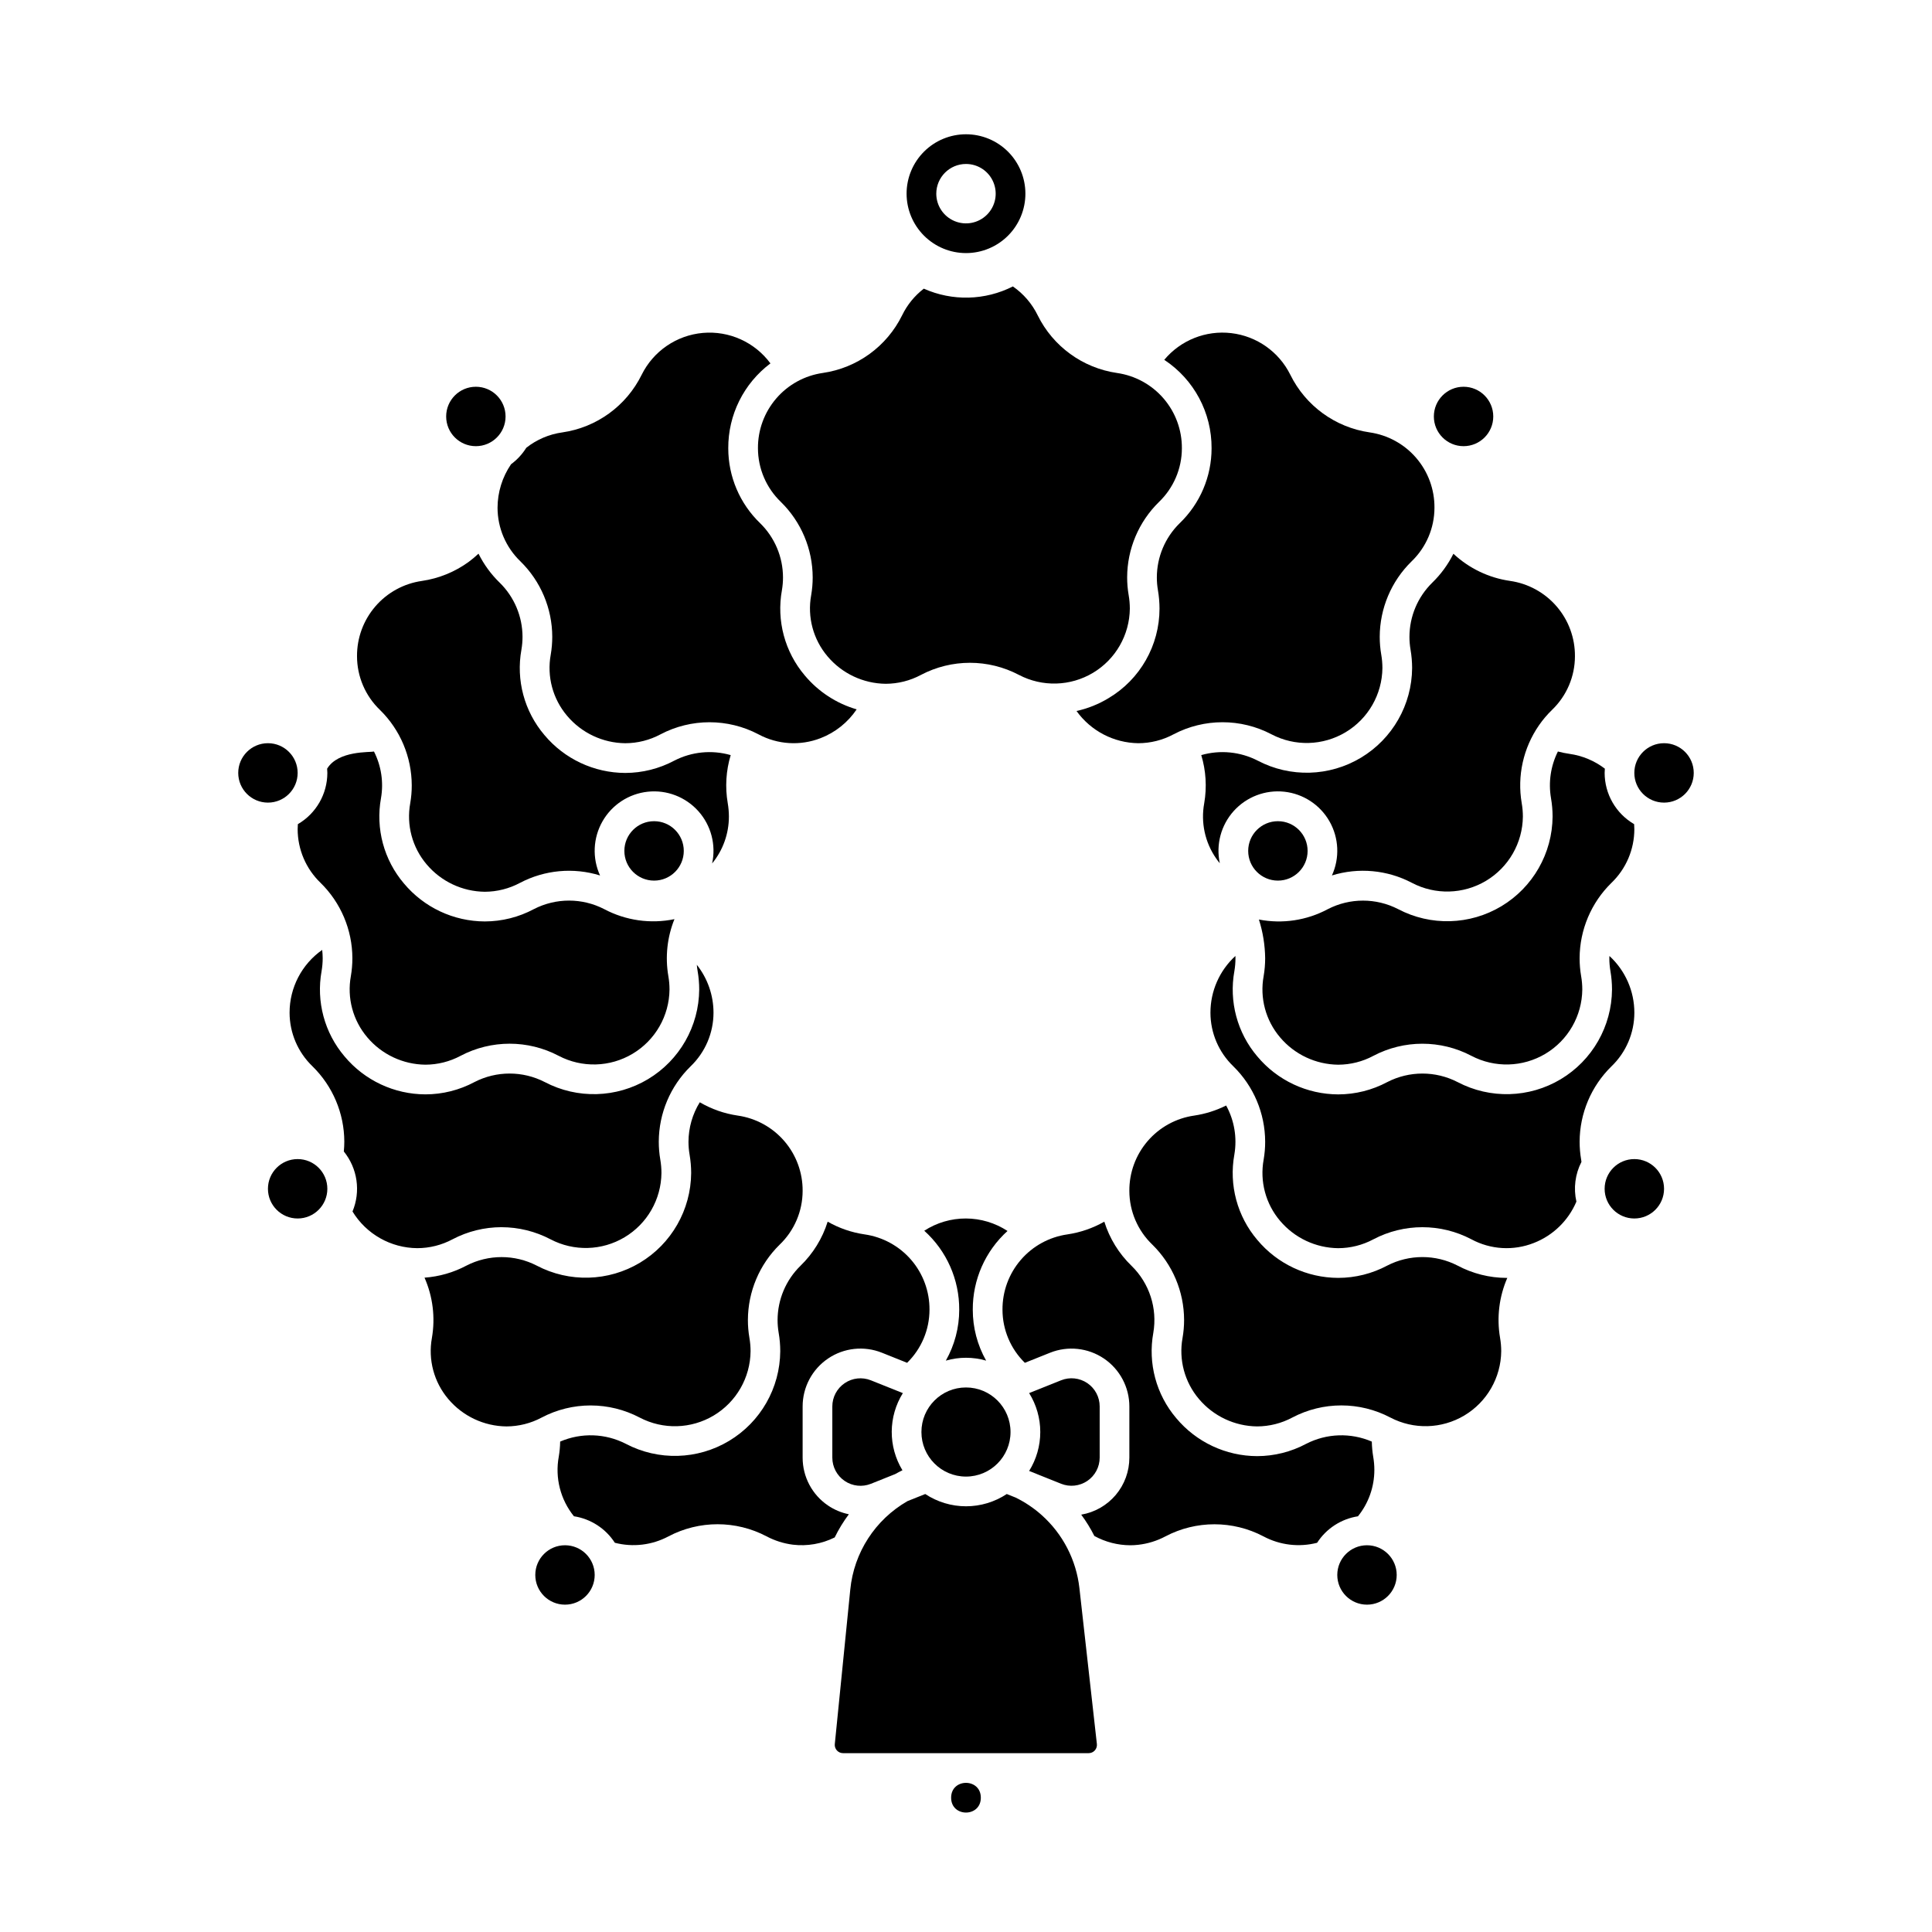 <?xml version="1.0" encoding="UTF-8"?>
<!-- Uploaded to: SVG Repo, www.svgrepo.com, Generator: SVG Repo Mixer Tools -->
<svg fill="#000000" width="800px" height="800px" version="1.1" viewBox="144 144 512 512" xmlns="http://www.w3.org/2000/svg">
 <g>
  <path d="m228.95 377.96c5.375 5.262 8.414 12.461 8.434 19.98 0 1.59-0.133 3.172-0.402 4.738-1.055 5.781 0.539 11.73 4.34 16.211 3.836 4.551 9.465 7.199 15.418 7.262 3.254-0.008 6.457-0.816 9.328-2.352 8.129-4.277 17.844-4.277 25.977 0 6.188 3.246 13.621 3.039 19.617-0.551 6-3.586 9.699-10.035 9.766-17.023 0-1.191-0.105-2.383-0.309-3.555-0.871-5.082-0.312-10.305 1.617-15.086-6.324 1.309-12.91 0.371-18.617-2.656-5.848-3.016-12.793-3.016-18.645 0-3.996 2.137-8.457 3.254-12.992 3.262-8.281-0.023-16.125-3.707-21.434-10.062-5.316-6.246-7.547-14.551-6.078-22.625 0.723-4.203 0.07-8.531-1.859-12.34-1.008 0.266-9.473-0.324-12.418 4.543 0.027 0.371 0.059 0.746 0.059 1.125-0.008 5.594-2.984 10.762-7.816 13.578-0.031 0.445-0.055 0.891-0.055 1.336 0.008 5.367 2.199 10.5 6.07 14.215z"/>
  <path d="m465.08 262.81c0 7.492-3.055 14.66-8.453 19.852-3.859 3.777-6.039 8.945-6.051 14.344-0.004 1.137 0.094 2.269 0.285 3.387 0.277 1.617 0.418 3.258 0.422 4.898-0.004 9.75-5.148 18.777-13.535 23.746-2.617 1.582-5.473 2.727-8.457 3.387 3.793 5.285 9.871 8.453 16.375 8.535 3.254-0.008 6.457-0.816 9.324-2.352 8.133-4.277 17.848-4.277 25.98 0 6.188 3.246 13.617 3.035 19.617-0.551 5.996-3.586 9.695-10.035 9.766-17.023-0.004-1.191-0.105-2.383-0.309-3.555-0.27-1.562-0.402-3.141-0.402-4.727 0.023-7.516 3.059-14.715 8.434-19.973 3.871-3.715 6.066-8.848 6.07-14.215 0.039-4.848-1.684-9.543-4.844-13.215-3.16-3.672-7.547-6.074-12.344-6.762-9.094-1.316-16.953-7.031-21.012-15.273-3.012-6.082-8.891-10.23-15.633-11.027-6.738-0.801-13.426 1.863-17.773 7.074 7.879 5.191 12.598 14.016 12.539 23.449z"/>
  <path d="m592.86 348.83c0 4.348-3.523 7.871-7.871 7.871-4.348 0-7.875-3.523-7.875-7.871 0-4.348 3.527-7.875 7.875-7.875 4.348 0 7.871 3.527 7.871 7.875"/>
  <path d="m350.94 277.02c5.375 5.262 8.41 12.457 8.43 19.98 0.004 1.586-0.133 3.172-0.402 4.738-1.055 5.781 0.539 11.73 4.344 16.211 3.836 4.547 9.465 7.199 15.414 7.262 3.258-0.012 6.461-0.816 9.328-2.352 8.133-4.281 17.848-4.281 25.98 0 6.188 3.242 13.617 3.035 19.617-0.551 5.996-3.586 9.695-10.035 9.766-17.023-0.004-1.191-0.105-2.383-0.309-3.559-0.27-1.559-0.402-3.141-0.402-4.723 0.023-7.519 3.059-14.715 8.434-19.977 3.871-3.715 6.066-8.848 6.07-14.215 0.035-4.844-1.688-9.535-4.848-13.207s-7.543-6.074-12.336-6.758c-9.094-1.32-16.957-7.031-21.02-15.27-1.5-3.078-3.766-5.719-6.582-7.668-7.375 3.742-16.051 3.961-23.605 0.59-2.441 1.879-4.414 4.301-5.754 7.074-4.062 8.242-11.926 13.949-21.016 15.266-4.797 0.688-9.18 3.09-12.336 6.758-3.16 3.672-4.883 8.363-4.848 13.207 0.008 5.367 2.203 10.5 6.074 14.215z"/>
  <path d="m325.21 369.5c0 4.348-3.523 7.871-7.871 7.871s-7.875-3.523-7.875-7.871 3.527-7.875 7.875-7.875 7.871 3.527 7.871 7.875"/>
  <path d="m277.98 254.37c0 4.348-3.523 7.871-7.871 7.871s-7.871-3.523-7.871-7.871c0-4.348 3.523-7.875 7.871-7.875s7.871 3.527 7.871 7.875"/>
  <path d="m253.12 352.11c0.004 1.59-0.133 3.176-0.402 4.738-1.055 5.781 0.539 11.73 4.34 16.211 3.84 4.551 9.469 7.203 15.418 7.266 3.258-0.012 6.457-0.82 9.328-2.356 6.531-3.438 14.164-4.144 21.215-1.961-2.102-4.602-1.863-9.938 0.641-14.332 2.504-4.398 6.969-7.324 12-7.863 5.031-0.543 10.016 1.371 13.398 5.137 3.379 3.766 4.742 8.926 3.664 13.871 2.875-3.504 4.445-7.894 4.445-12.426-0.004-1.191-0.105-2.379-0.309-3.555-0.73-4.246-0.461-8.605 0.785-12.73-4.984-1.434-10.332-0.91-14.945 1.465-4 2.133-8.465 3.254-12.996 3.262-8.281-0.023-16.129-3.707-21.438-10.062-5.312-6.25-7.547-14.551-6.078-22.625 0.191-1.121 0.289-2.258 0.289-3.398-0.016-5.398-2.195-10.566-6.055-14.344-2.293-2.223-4.188-4.82-5.609-7.68-0.828 0.777-1.699 1.508-2.613 2.184-3.664 2.66-7.918 4.391-12.398 5.043-4.793 0.684-9.176 3.086-12.336 6.758s-4.883 8.363-4.848 13.207c0.008 5.367 2.199 10.496 6.074 14.211 5.375 5.262 8.41 12.461 8.43 19.98z"/>
  <path d="m281.92 292.77c5.375 5.262 8.414 12.461 8.434 19.98 0 1.59-0.133 3.176-0.402 4.738-1.055 5.781 0.535 11.73 4.34 16.211 3.836 4.551 9.465 7.203 15.418 7.262 3.254-0.008 6.457-0.816 9.328-2.352 8.129-4.277 17.844-4.277 25.977 0 5.07 2.727 11.086 3.098 16.453 1.008 3.891-1.504 7.227-4.168 9.559-7.629-5.363-1.562-10.141-4.684-13.73-8.961-5.312-6.246-7.547-14.551-6.078-22.625 0.191-1.121 0.289-2.258 0.285-3.398-0.012-5.398-2.191-10.566-6.051-14.344-5.398-5.191-8.453-12.359-8.453-19.848-0.051-8.852 4.094-17.199 11.176-22.508-4.152-5.629-10.938-8.691-17.906-8.078-6.973 0.617-13.117 4.82-16.219 11.09-4.059 8.242-11.918 13.957-21.012 15.273-3.496 0.48-6.797 1.887-9.562 4.074-1.062 1.699-2.434 3.18-4.043 4.367-2.32 3.398-3.566 7.41-3.578 11.523 0.004 5.367 2.195 10.5 6.066 14.215z"/>
  <path d="m490.53 369.5c0 4.348-3.523 7.871-7.871 7.871s-7.875-3.523-7.875-7.871 3.527-7.875 7.875-7.875 7.871 3.527 7.871 7.875"/>
  <path d="m584.99 459.04c0 4.348-3.527 7.871-7.875 7.871-4.348 0-7.871-3.523-7.871-7.871 0-4.348 3.523-7.871 7.871-7.871 4.348 0 7.875 3.523 7.875 7.871"/>
  <path d="m539.73 254.37c0 4.348-3.523 7.871-7.871 7.871-4.348 0-7.871-3.523-7.871-7.871 0-4.348 3.523-7.875 7.871-7.875 4.348 0 7.871 3.527 7.871 7.875"/>
  <path d="m559.93 343.78c-1.035-0.148-2.059-0.355-3.07-0.625-1.906 3.816-2.547 8.137-1.832 12.34 0.281 1.617 0.422 3.254 0.426 4.894-0.07 9.75-5.211 18.754-13.57 23.77-8.359 5.012-18.727 5.305-27.355 0.773-5.848-3.012-12.789-3.012-18.641 0-5.586 2.996-12.039 3.965-18.262 2.75 1.055 3.32 1.613 6.777 1.656 10.262 0 1.59-0.133 3.172-0.402 4.738-1.059 5.781 0.535 11.73 4.34 16.211 3.836 4.551 9.465 7.199 15.418 7.262 3.254-0.008 6.457-0.816 9.324-2.352 8.129-4.277 17.844-4.277 25.973 0 6.191 3.246 13.625 3.039 19.625-0.547 6-3.59 9.699-10.039 9.766-17.031-0.004-1.191-0.105-2.383-0.309-3.555-0.27-1.562-0.402-3.141-0.402-4.727 0.023-7.516 3.059-14.715 8.434-19.973 3.875-3.719 6.066-8.855 6.07-14.227 0-0.445-0.027-0.891-0.055-1.336-4.832-2.816-7.809-7.984-7.816-13.578 0-0.379 0.031-0.75 0.059-1.125-2.738-2.094-5.965-3.445-9.375-3.926z"/>
  <path d="m411.8 523.5c0 6.519-5.285 11.809-11.805 11.809-6.523 0-11.809-5.289-11.809-11.809 0-6.523 5.285-11.809 11.809-11.809 6.519 0 11.805 5.285 11.805 11.809"/>
  <path d="m411 470.22c-3.277-2.148-7.106-3.297-11.023-3.309-3.914-0.012-7.75 1.117-11.039 3.246 5.938 5.336 9.309 12.957 9.266 20.941 0.004 4.723-1.219 9.367-3.543 13.48 3.488-1.008 7.188-1.008 10.676 0-2.324-4.113-3.543-8.758-3.539-13.48-0.043-7.953 3.305-15.543 9.203-20.879z"/>
  <path d="m523.57 298.41c-3.856 3.773-6.039 8.941-6.051 14.34-0.004 1.137 0.094 2.269 0.285 3.391 0.277 1.617 0.418 3.254 0.422 4.894-0.066 9.746-5.211 18.754-13.566 23.766-8.359 5.016-18.727 5.309-27.355 0.777-4.617-2.375-9.969-2.902-14.957-1.469 1.246 4.125 1.516 8.488 0.785 12.738-0.945 5.113 0.191 10.387 3.16 14.652 0.305 0.441 0.633 0.867 0.969 1.277v0.004c-1.066-4.945 0.309-10.098 3.691-13.855 3.387-3.758 8.371-5.66 13.398-5.113 5.027 0.547 9.484 3.473 11.984 7.867s2.738 9.727 0.637 14.324c7.055-2.18 14.684-1.473 21.219 1.969 6.188 3.246 13.625 3.039 19.621-0.547 6-3.59 9.699-10.039 9.766-17.031 0-1.191-0.105-2.379-0.309-3.555-1.234-7.215 0.414-14.625 4.582-20.641 1.02-1.469 2.18-2.84 3.465-4.082 3.867-3.715 6.055-8.84 6.059-14.199 0.035-4.844-1.688-9.539-4.848-13.207-3.16-3.672-7.543-6.074-12.34-6.762-5.625-0.805-10.867-3.32-15.02-7.199-1.418 2.852-3.312 5.441-5.598 7.66z"/>
  <path d="m425.2 537.21c2.297 0.918 4.898 0.637 6.949-0.75 2.047-1.387 3.277-3.699 3.277-6.176v-13.566c0-2.477-1.227-4.789-3.273-6.176-2.051-1.387-4.652-1.668-6.949-0.75l-8.473 3.391c1.93 3.094 2.953 6.668 2.953 10.316 0 3.648-1.023 7.223-2.953 10.32z"/>
  <path d="m508.22 533.58c0-1.195-0.105-2.383-0.309-3.559-0.219-1.316-0.34-2.648-0.367-3.984-5.598-2.414-11.977-2.195-17.395 0.59-4 2.137-8.461 3.254-12.996 3.262-8.277-0.023-16.125-3.707-21.434-10.059-5.316-6.25-7.547-14.555-6.078-22.625 1.113-6.504-1.043-13.137-5.766-17.742-3.352-3.238-5.832-7.266-7.223-11.711-3.027 1.727-6.352 2.871-9.801 3.379-4.793 0.688-9.176 3.086-12.336 6.762-3.16 3.672-4.879 8.363-4.844 13.207 0.008 5.293 2.144 10.359 5.93 14.059l6.672-2.668h-0.004c4.723-1.891 10.078-1.312 14.289 1.539 4.211 2.852 6.734 7.606 6.734 12.695v13.57-0.004c0.004 3.621-1.277 7.125-3.613 9.891-2.336 2.762-5.578 4.613-9.145 5.215 1.324 1.781 2.488 3.672 3.484 5.652 2.918 1.602 6.188 2.449 9.512 2.461 0.723 0 1.445-0.043 2.164-0.129 2.504-0.289 4.934-1.043 7.16-2.227 8.129-4.273 17.844-4.273 25.973 0 4.363 2.328 9.438 2.934 14.223 1.699 2.441-3.777 6.379-6.332 10.824-7.019 2.805-3.469 4.336-7.793 4.344-12.254z"/>
  <path d="m420.07 545.53c-2.09-1.871-4.43-3.445-6.953-4.672l-2.312-0.926c-3.207 2.117-6.961 3.25-10.801 3.25-3.844 0-7.598-1.133-10.805-3.25l-4.711 1.883h0.004c-8.551 4.902-14.199 13.637-15.16 23.441l-4.102 40.945h-0.004c-0.059 0.617 0.145 1.227 0.562 1.688 0.414 0.457 1.004 0.719 1.625 0.715h65.102c0.621 0 1.211-0.262 1.625-0.727 0.418-0.465 0.613-1.082 0.543-1.699l-4.625-41.285c-0.832-7.465-4.391-14.359-9.988-19.363z"/>
  <path d="m514.14 561.38c0 4.348-3.527 7.871-7.875 7.871-4.348 0-7.871-3.523-7.871-7.871s3.523-7.871 7.871-7.871c4.348 0 7.875 3.523 7.875 7.871"/>
  <path d="m563.02 451.3c-0.27-1.562-0.402-3.144-0.402-4.731 0.023-7.519 3.059-14.715 8.434-19.973 3.875-3.719 6.066-8.852 6.07-14.219 0.004-5.715-2.391-11.164-6.602-15.031-0.008 0.195-0.031 0.395-0.031 0.59l0.004 0.004c-0.004 1.133 0.094 2.269 0.285 3.387 0.277 1.617 0.418 3.258 0.422 4.898-0.066 9.746-5.211 18.754-13.566 23.766-8.359 5.012-18.727 5.305-27.355 0.773-5.852-3.012-12.793-3.012-18.641 0-4 2.137-8.465 3.254-12.996 3.262-8.281-0.023-16.129-3.707-21.438-10.059-5.316-6.25-7.547-14.555-6.078-22.625 0.191-1.125 0.289-2.262 0.285-3.398 0-0.195-0.008-0.402-0.016-0.605h0.004c-4.219 3.863-6.621 9.32-6.617 15.039 0.004 5.367 2.199 10.496 6.07 14.211 5.375 5.262 8.41 12.461 8.43 19.98 0.004 1.59-0.133 3.176-0.402 4.738-1.055 5.781 0.539 11.73 4.34 16.211 3.84 4.551 9.469 7.203 15.422 7.262 3.254-0.008 6.457-0.816 9.324-2.352 8.129-4.277 17.844-4.277 25.973 0 5.098 2.742 11.141 3.098 16.523 0.977 5.094-1.977 9.168-5.934 11.301-10.965-0.805-3.559-0.332-7.285 1.34-10.527-0.031-0.203-0.051-0.402-0.082-0.613z"/>
  <path d="m543.26 482.66c-4.531-0.016-8.988-1.137-12.988-3.266-5.848-3.012-12.793-3.012-18.641 0-4 2.133-8.465 3.254-12.996 3.258-8.281-0.023-16.129-3.707-21.438-10.062-5.316-6.25-7.547-14.551-6.078-22.625 0.762-4.453-0.004-9.035-2.176-12.996-2.664 1.336-5.519 2.234-8.465 2.672-4.793 0.684-9.18 3.086-12.34 6.758s-4.883 8.363-4.848 13.207c0.008 5.367 2.203 10.5 6.074 14.215 5.375 5.262 8.414 12.457 8.434 19.98 0 1.586-0.133 3.172-0.406 4.738-1.055 5.781 0.539 11.73 4.344 16.211 3.836 4.547 9.465 7.199 15.414 7.262 3.258-0.012 6.461-0.816 9.328-2.352 8.133-4.281 17.848-4.281 25.98 0 6.188 3.242 13.617 3.035 19.617-0.551 5.996-3.586 9.695-10.035 9.766-17.023-0.004-1.191-0.105-2.383-0.309-3.559-0.918-5.367-0.25-10.883 1.922-15.875-0.066 0-0.129 0.008-0.195 0.008z"/>
  <path d="m403.93 620.41c0 5.25-7.871 5.25-7.871 0 0-5.246 7.871-5.246 7.871 0"/>
  <path d="m230.75 459.04c0 4.348-3.523 7.871-7.871 7.871s-7.871-3.523-7.871-7.871c0-4.348 3.523-7.871 7.871-7.871s7.871 3.523 7.871 7.871"/>
  <path d="m374.8 509.8c-2.297-0.918-4.898-0.641-6.949 0.75-2.051 1.387-3.277 3.699-3.277 6.176v13.57-0.004c0 2.477 1.23 4.789 3.281 6.18 2.051 1.387 4.656 1.664 6.953 0.746l6.394-2.559c0.645-0.352 1.289-0.703 1.957-1.02-1.875-3.086-2.859-6.629-2.84-10.242 0.02-3.609 1.039-7.144 2.949-10.207z"/>
  <path d="m300.53 516.46c4.523 0 8.98 1.102 12.988 3.207 6.188 3.25 13.625 3.043 19.625-0.543 6-3.59 9.699-10.043 9.766-17.031 0-1.191-0.105-2.383-0.309-3.559-0.266-1.562-0.402-3.144-0.398-4.727 0.02-7.519 3.059-14.715 8.43-19.977 3.875-3.715 6.066-8.852 6.074-14.219 0.035-4.844-1.688-9.535-4.848-13.207-3.16-3.672-7.543-6.074-12.34-6.762-3.555-0.516-6.973-1.715-10.07-3.527-1.941 3.144-2.977 6.766-2.992 10.465 0 1.133 0.094 2.269 0.289 3.387 0.277 1.617 0.418 3.258 0.422 4.898-0.07 9.746-5.211 18.75-13.57 23.766-8.359 5.012-18.727 5.305-27.355 0.773-5.848-3.012-12.789-3.012-18.637 0-3.438 1.828-7.219 2.914-11.102 3.191 2.207 5.012 2.887 10.559 1.961 15.957-1.055 5.781 0.539 11.73 4.34 16.211 3.84 4.547 9.469 7.195 15.418 7.254 3.254-0.012 6.457-0.816 9.328-2.352 4-2.106 8.457-3.207 12.98-3.207z"/>
  <path d="m222.88 348.83c0 4.348-3.523 7.871-7.871 7.871-4.348 0-7.875-3.523-7.875-7.871 0-4.348 3.527-7.875 7.875-7.875 4.348 0 7.871 3.527 7.871 7.875"/>
  <path d="m276.91 469.22c4.523 0.004 8.98 1.105 12.988 3.211 6.191 3.25 13.625 3.043 19.625-0.547 6-3.586 9.699-10.039 9.766-17.031 0-1.191-0.102-2.383-0.305-3.555-0.27-1.562-0.402-3.144-0.402-4.731 0.02-7.519 3.059-14.715 8.43-19.973 3.875-3.719 6.07-8.852 6.074-14.219-0.004-4.609-1.559-9.082-4.422-12.695 0.047 0.559 0.117 1.109 0.211 1.645 0.277 1.617 0.422 3.258 0.422 4.898-0.066 9.746-5.207 18.754-13.566 23.766-8.359 5.012-18.727 5.305-27.355 0.773-5.852-3.012-12.797-3.012-18.645 0-3.996 2.133-8.457 3.254-12.988 3.258-8.281-0.02-16.129-3.703-21.438-10.059-5.312-6.25-7.547-14.555-6.078-22.625 0.191-1.121 0.289-2.258 0.289-3.398-0.004-0.734-0.047-1.469-0.133-2.199-5.418 3.805-8.645 10.012-8.641 16.637 0.008 5.363 2.199 10.496 6.07 14.211 5.375 5.262 8.414 12.461 8.434 19.98 0 0.871-0.051 1.734-0.129 2.586v0.004c1.781 2.195 2.938 4.832 3.344 7.633s0.047 5.656-1.043 8.27c3.656 6 10.16 9.676 17.184 9.719 3.254-0.008 6.457-0.816 9.328-2.352 4.004-2.106 8.457-3.207 12.98-3.207z"/>
  <path d="m363.44 542.98c-4.215-2.848-6.738-7.602-6.734-12.691v-13.566c0-5.09 2.523-9.848 6.738-12.699 4.211-2.852 9.566-3.426 14.289-1.531l6.664 2.668v-0.004c3.785-3.699 5.922-8.766 5.93-14.059 0.035-4.844-1.688-9.539-4.848-13.211-3.16-3.668-7.547-6.07-12.34-6.758-3.449-0.5-6.769-1.645-9.797-3.371-1.391 4.445-3.875 8.469-7.219 11.703-3.859 3.777-6.039 8.945-6.055 14.344 0 1.137 0.094 2.269 0.285 3.391 0.281 1.613 0.422 3.254 0.422 4.894-0.066 9.746-5.207 18.754-13.566 23.766s-18.727 5.305-27.355 0.773c-5.422-2.785-11.801-3.004-17.402-0.594-0.023 1.34-0.148 2.672-0.371 3.996-1.031 5.598 0.438 11.371 4.019 15.797 4.449 0.684 8.398 3.238 10.84 7.023 4.789 1.238 9.867 0.629 14.227-1.703 8.133-4.277 17.848-4.277 25.98 0 2.176 1.152 4.543 1.902 6.984 2.211 3.801 0.453 7.648-0.215 11.074-1.922 1.055-2.16 2.309-4.215 3.75-6.141-1.973-0.402-3.848-1.188-5.516-2.316z"/>
  <path d="m301.6 561.38c0 4.348-3.523 7.871-7.871 7.871-4.348 0-7.871-3.523-7.871-7.871s3.523-7.871 7.871-7.871c4.348 0 7.871 3.523 7.871 7.871"/>
  <path d="m400 211.07c4.176 0 8.18-1.66 11.133-4.613 2.949-2.949 4.609-6.957 4.609-11.133s-1.66-8.18-4.609-11.133c-2.953-2.949-6.957-4.609-11.133-4.609s-8.18 1.66-11.133 4.609c-2.953 2.953-4.613 6.957-4.613 11.133 0.004 4.176 1.664 8.176 4.617 11.129s6.953 4.613 11.129 4.617zm0-23.617c3.184 0 6.055 1.918 7.269 4.859 1.219 2.941 0.547 6.328-1.703 8.578-2.254 2.254-5.641 2.926-8.582 1.707s-4.859-4.086-4.859-7.273c0.008-4.344 3.527-7.867 7.875-7.871z"/>
 </g>
</svg>